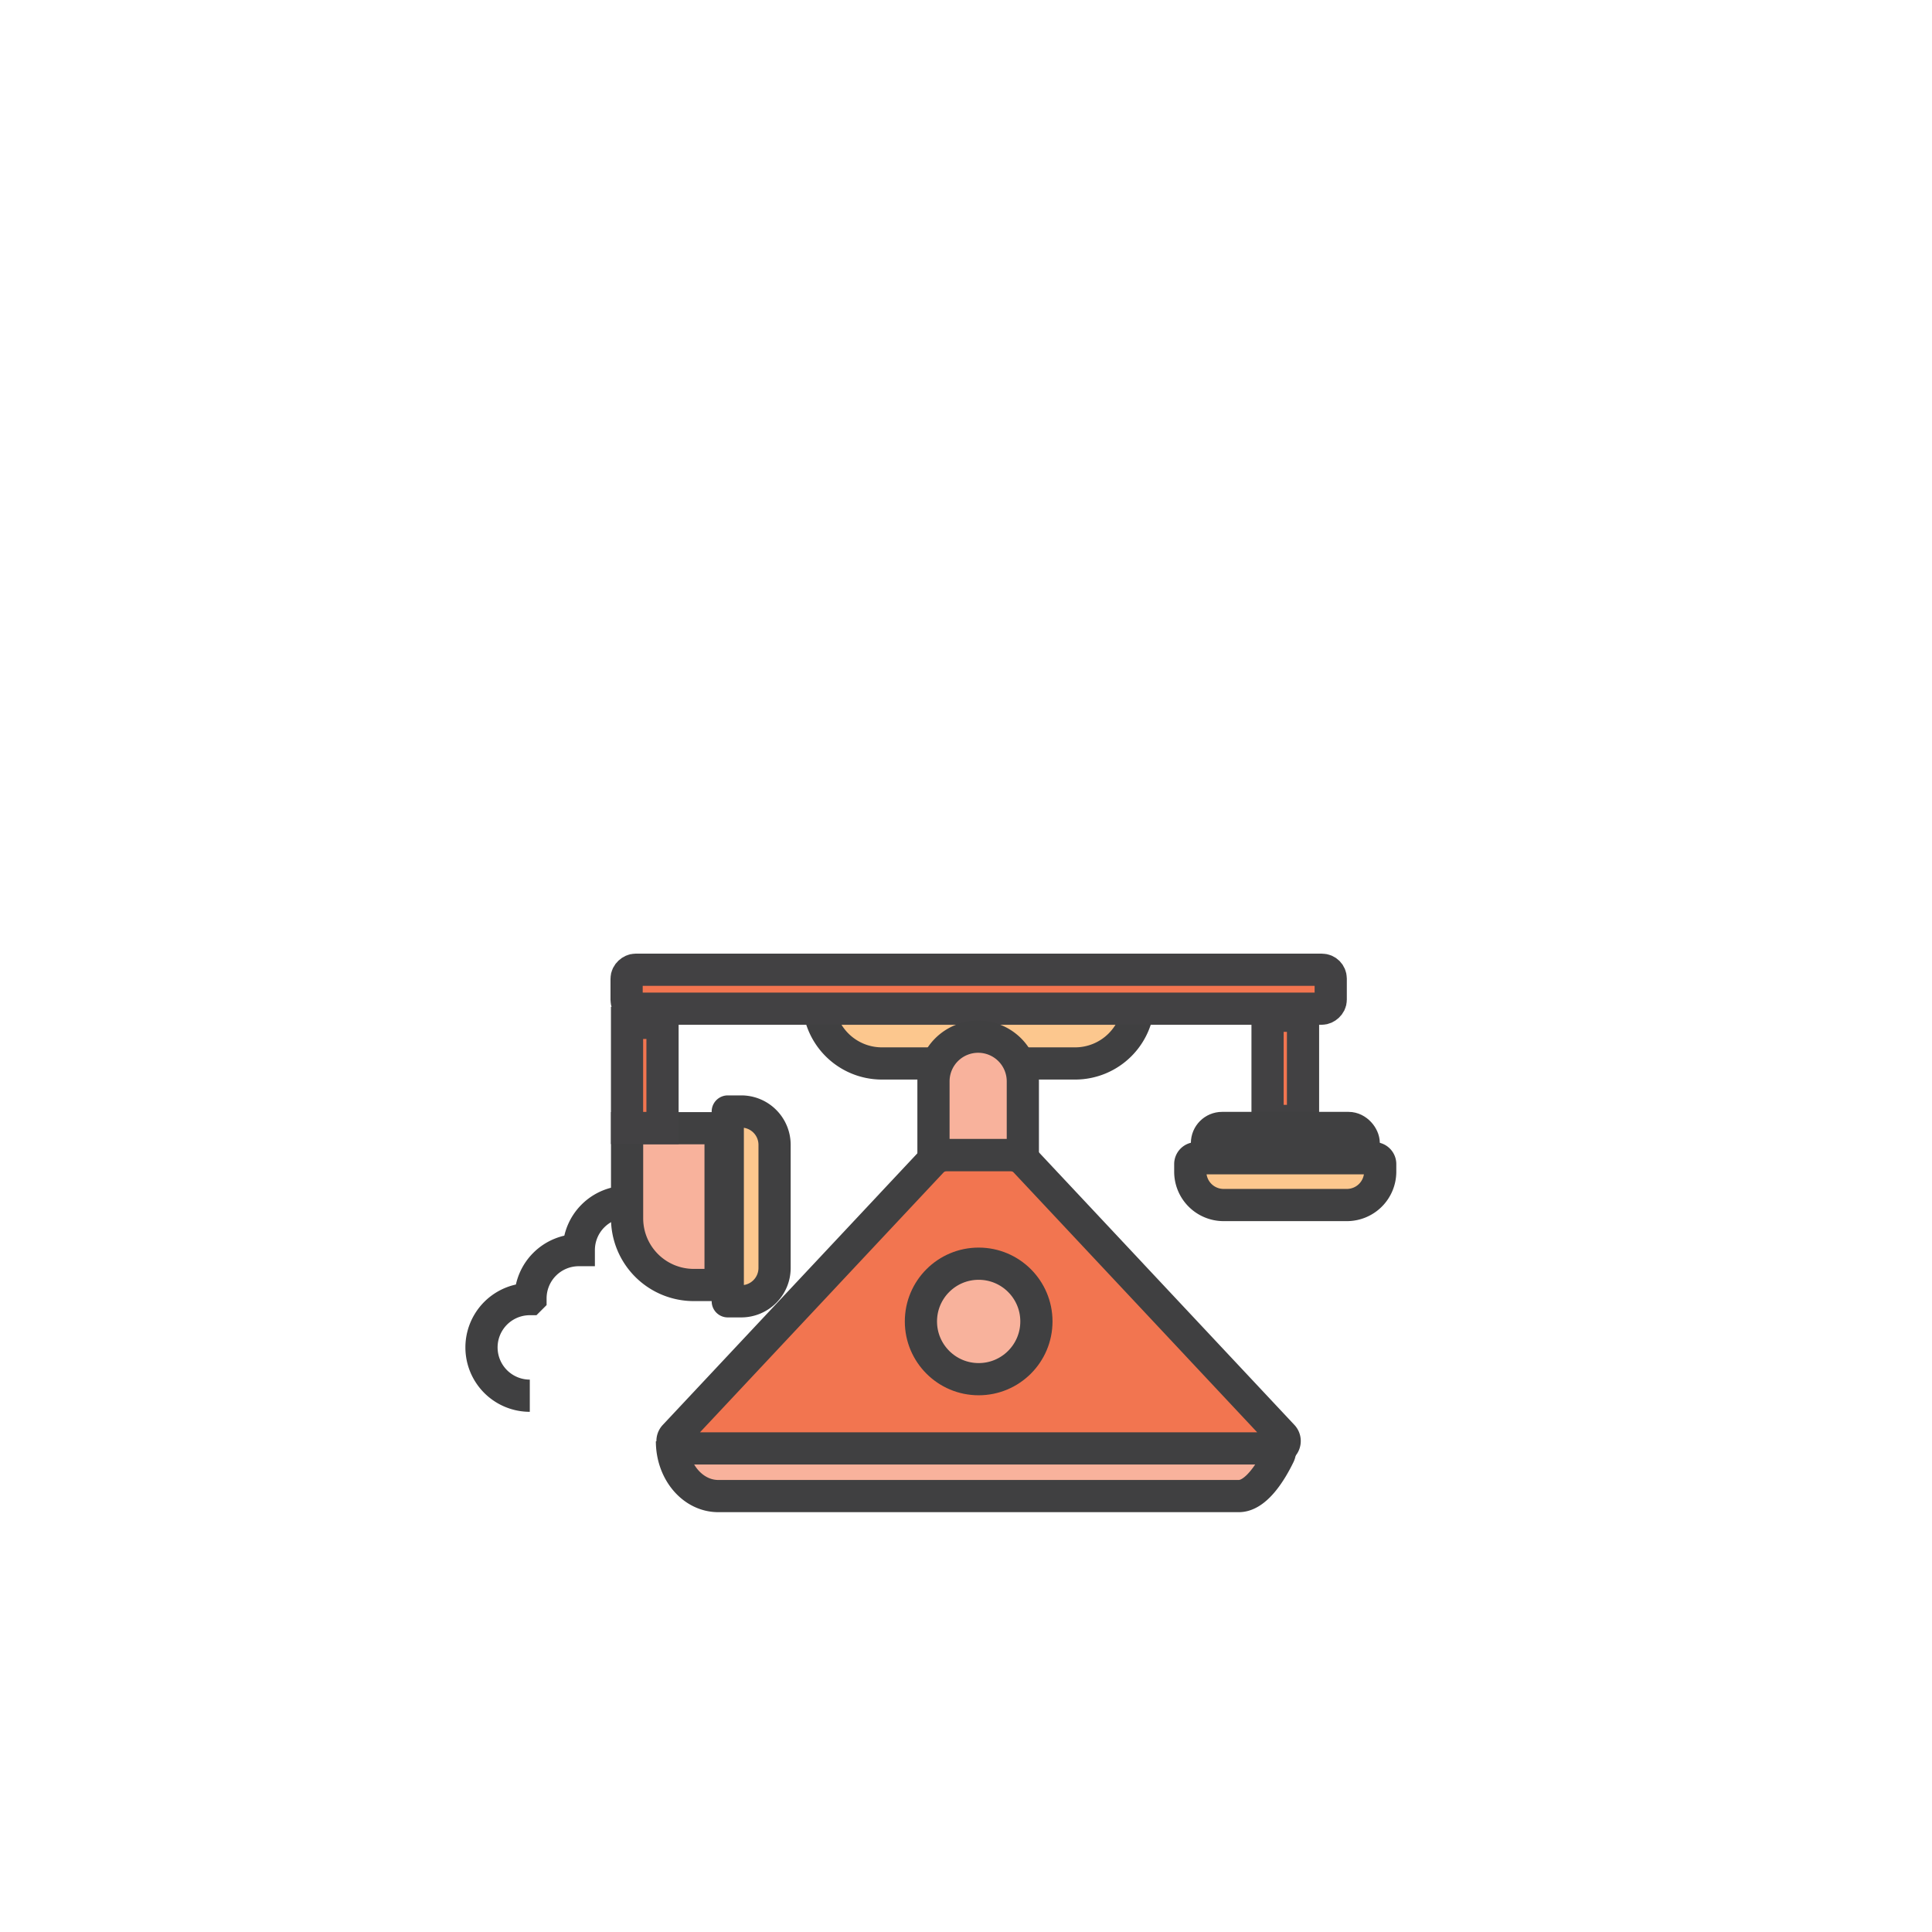 <svg id="Layer_1" data-name="Layer 1" xmlns="http://www.w3.org/2000/svg" viewBox="0 0 360 360"><defs><style>.cls-1{fill:#f8b29c;}.cls-1,.cls-2,.cls-3,.cls-4,.cls-5{stroke:#404041;}.cls-1,.cls-2,.cls-3,.cls-4,.cls-6,.cls-7{stroke-miterlimit:10;}.cls-1,.cls-2,.cls-3,.cls-4,.cls-5,.cls-7{stroke-width:6px;}.cls-2,.cls-7{fill:#f27550;}.cls-3,.cls-5{fill:#fcc78e;}.cls-4,.cls-6{fill:none;}.cls-5{stroke-linecap:round;stroke-linejoin:round;}.cls-6{stroke:#47c3e1;stroke-width:3px;}.cls-7{stroke:#424143;}</style></defs><path class="cls-1" d="M125.21,268.56h0c0,5.64,3.86,10.21,8.63,10.21h97c3.2,0,6-4.58,7.47-7.61a1.79,1.79,0,0,0-1.61-2.6H125.21"/><path class="cls-2" d="M125.69,267.56a1.38,1.38,0,0,0,1,2.33H238a1.38,1.38,0,0,0,1-2.33l-47.93-51.13a3.82,3.82,0,0,0-2.79-1.21H176.41a3.85,3.85,0,0,0-2.79,1.21Z"/><circle class="cls-1" cx="182.36" cy="246.23" r="10.76"/><path class="cls-3" d="M152.5,186.33h0a11.83,11.83,0,0,0,11.83,11.83h36a11.83,11.83,0,0,0,11.83-11.83h0"/><path class="cls-1" d="M111,216.08h29.21a0,0,0,0,1,0,0v5a12.42,12.42,0,0,1-12.42,12.42H111a0,0,0,0,1,0,0V216.08A0,0,0,0,1,111,216.08Z" transform="translate(350.35 99.23) rotate(90)"/><path class="cls-4" d="M116.85,223.94a9,9,0,0,0-9,9,9,9,0,0,0-9,9l-.13.13a9,9,0,0,0,0,18"/><path class="cls-5" d="M128.51,220.44h22.95a6.21,6.21,0,0,1,6.21,6.21v2.51a0,0,0,0,1,0,0H122.3a0,0,0,0,1,0,0v-2.51A6.21,6.21,0,0,1,128.51,220.44Z" transform="translate(364.77 84.81) rotate(90)"/><path class="cls-6" d="M241.81,190.58a2.31,2.31,0,0,0-4.62,0"/><path class="cls-6" d="M127.52,190.58a2.31,2.31,0,0,0-4.62,0"/><rect class="cls-7" x="178.73" y="118.73" width="7.25" height="131.2" rx="1.64" transform="translate(-1.97 366.68) rotate(-90)"/><path class="cls-1" d="M182.27,193.17h0a8.32,8.32,0,0,1,8.32,8.32v13.73a0,0,0,0,1,0,0H173.94a0,0,0,0,1,0,0V201.49A8.32,8.32,0,0,1,182.27,193.17Z"/><rect class="cls-7" x="116.85" y="190.58" width="6.61" height="19.6" transform="translate(240.3 400.77) rotate(-180)"/><rect class="cls-7" x="236.2" y="189.27" width="6.61" height="19.6" transform="translate(479 398.14) rotate(-180)"/><rect class="cls-1" x="224.89" y="210.19" width="29.21" height="5.64" rx="2.82" transform="translate(479 426.01) rotate(180)"/><path class="cls-3" d="M228,215.82H251a6.21,6.21,0,0,1,6.21,6.21v1.42a1.09,1.09,0,0,1-1.09,1.09H222.91a1.09,1.09,0,0,1-1.09-1.09V222A6.21,6.21,0,0,1,228,215.82Z" transform="translate(479 440.36) rotate(180)"/></svg>